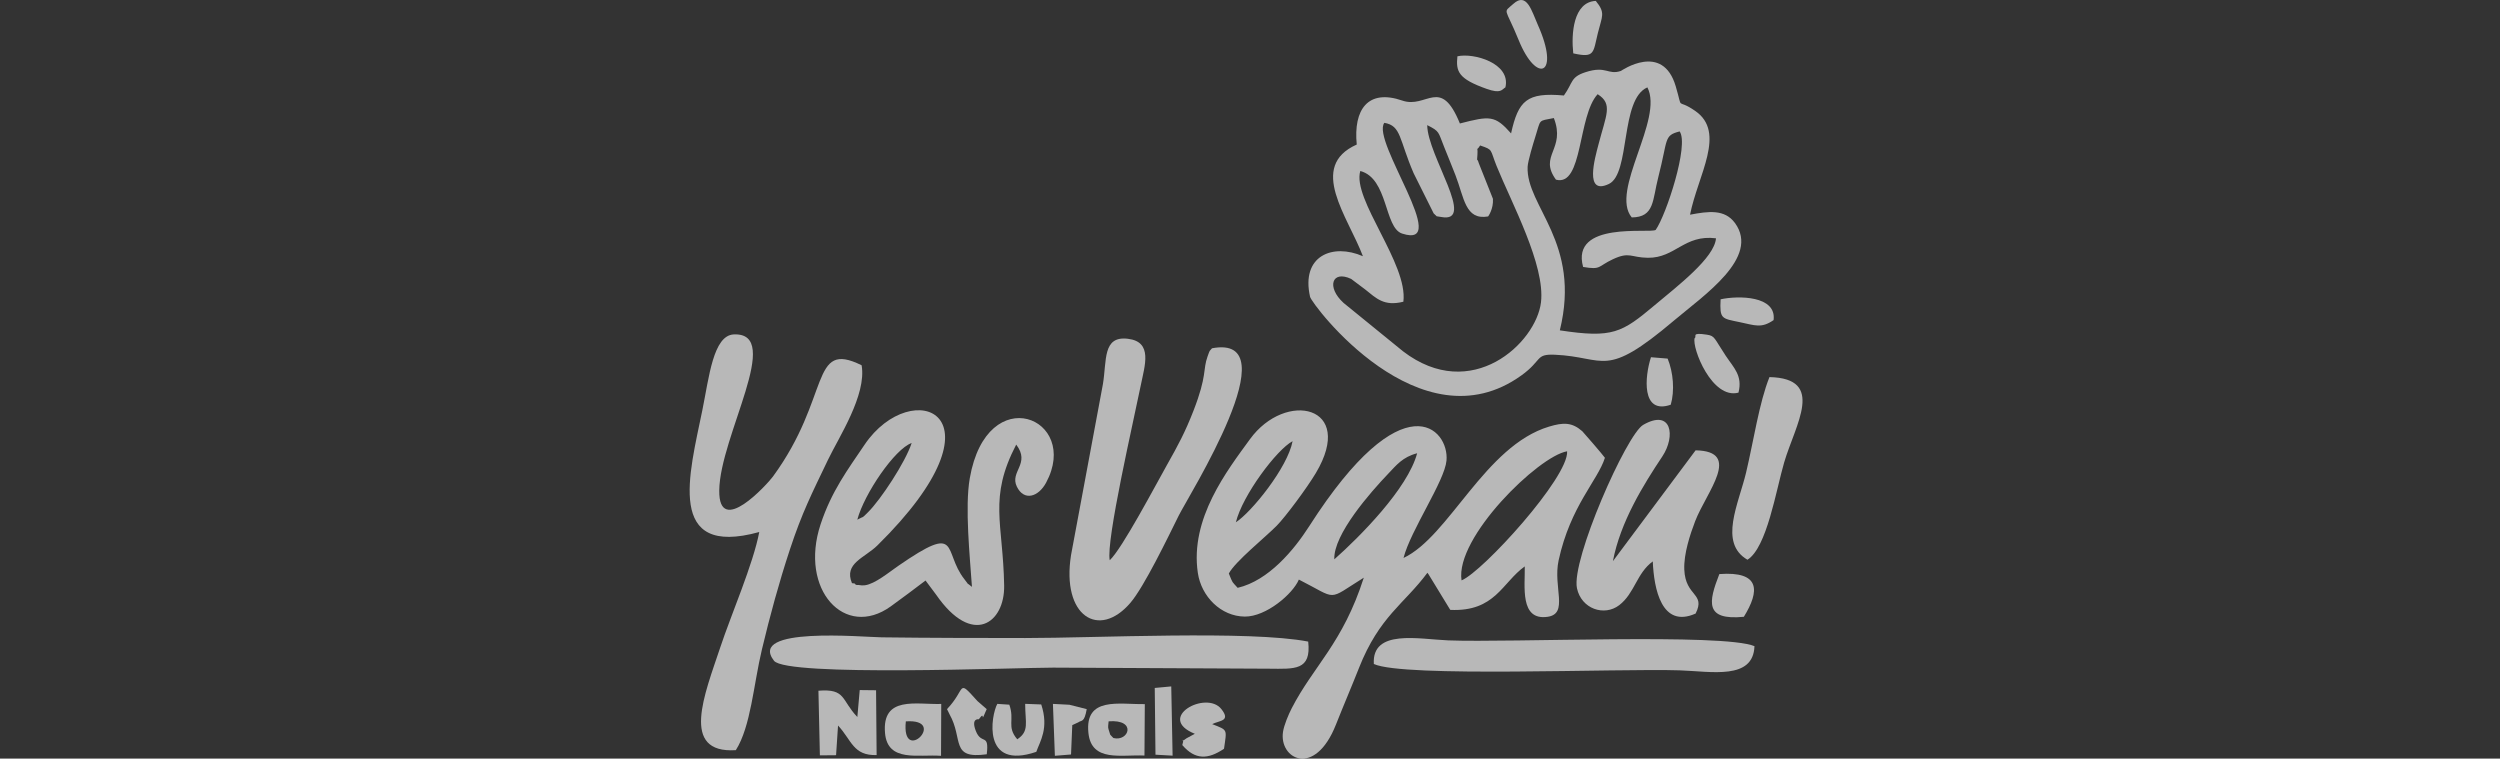 <svg width="145" height="44" viewBox="0 0 145 44" fill="none" xmlns="http://www.w3.org/2000/svg">
<rect x="0" y="0" width="145" height="44" fill="#333333" stroke="none"/>
<g clip-path="url(#clip0_11998_10815)">
<path fill-rule="evenodd" clip-rule="evenodd" d="M80.294 7.125C81.278 7.292 81.139 8.077 81.99 10.046L83.153 12.377C83.44 12.622 83.184 12.508 83.582 12.584C85.662 12.983 82.792 9.03 82.779 7.258C83.513 7.626 83.406 7.644 83.755 8.509C83.975 9.058 84.203 9.612 84.418 10.165C84.922 11.457 84.975 12.787 86.31 12.554C86.318 12.549 86.627 12.126 86.591 11.533L85.772 9.47C85.648 9.051 85.662 9.521 85.692 8.957C85.724 8.342 85.57 8.883 85.847 8.437C86.622 8.699 86.406 8.647 86.802 9.628C87.666 11.765 89.634 15.378 89.377 17.534C89.096 19.893 85.347 23.412 81.378 20.377L77.926 17.568C76.924 16.656 77.247 15.65 78.368 16.178C78.393 16.19 79.162 16.774 79.172 16.782C79.827 17.304 80.27 17.782 81.395 17.5C81.679 15.3 78.408 11.546 78.897 9.918C80.521 10.348 80.281 13.204 81.319 13.546C84.25 14.51 79.502 8.162 80.292 7.125L80.294 7.125ZM95.548 5.068C96.512 6.91 93.358 11.076 94.642 12.611C95.971 12.598 95.837 11.607 96.18 10.279C96.755 8.049 96.486 7.865 97.419 7.622C97.978 8.394 96.637 12.475 96.03 13.335C95.697 13.557 91.088 12.804 91.82 15.483C92.883 15.662 92.653 15.456 93.54 15.039C94.519 14.579 94.579 14.94 95.579 14.951C97.172 14.969 97.681 13.589 99.528 13.822C99.437 14.957 97.311 16.578 95.972 17.701C94.07 19.295 93.544 19.629 90.47 19.16C91.727 14.053 88.502 11.972 88.602 9.674C88.616 9.341 88.936 8.29 89.033 7.987C89.389 6.869 89.176 7.038 90.123 6.847C90.83 8.673 89.222 9.016 90.245 10.42C91.821 10.844 91.499 6.726 92.664 5.463C93.564 6.034 93.156 6.656 92.704 8.409C92.515 9.141 91.868 11.359 93.315 10.67C94.576 10.071 93.954 5.758 95.548 5.068ZM90.707 5.539C88.557 5.345 88.064 5.829 87.642 7.737C86.706 6.681 86.416 6.713 84.673 7.162C83.555 4.402 82.748 6.324 81.336 5.834C79.34 5.142 78.49 6.351 78.691 8.383C75.838 9.659 78.18 12.561 79.049 14.861C77.296 14.096 75.447 14.829 75.983 17.213C76.083 17.658 82.371 26 88.241 21.774C89.467 20.892 89.034 20.524 90.178 20.574C93.166 20.706 93.032 22.026 97.089 18.594C98.824 17.127 102.091 14.936 100.628 12.935C100.033 12.121 99.086 12.251 98.023 12.452C98.475 10.158 100.138 7.685 98.322 6.433C97.166 5.635 97.642 6.534 97.193 5.007C96.433 2.421 94.029 4.109 94.011 4.115C93.244 4.367 93.177 3.793 91.961 4.186C91.077 4.471 91.246 4.784 90.707 5.538L90.707 5.539Z" fill="white" fill-opacity="0.65"/>
<path fill-rule="evenodd" clip-rule="evenodd" d="M84.77 33.662C84.384 31.179 89.241 26.449 90.893 26.175C90.991 27.684 85.986 33.174 84.77 33.662ZM77.39 32.442C77.33 30.995 79.506 28.533 80.519 27.473C80.986 26.985 81.35 26.506 82.194 26.289C81.65 28.341 78.853 31.148 77.39 32.442ZM71.681 30.292C72.064 28.724 74.062 26.063 74.97 25.589C74.679 27.126 72.584 29.707 71.681 30.292ZM71.272 33.263C71.641 32.564 73.396 31.156 74.05 30.492C74.555 29.98 75.801 28.307 76.321 27.434C78.657 23.509 74.564 22.627 72.497 25.474C71.175 27.293 69.008 30.076 69.474 33.225C69.676 34.597 70.811 35.75 72.199 35.762C73.435 35.772 74.988 34.446 75.334 33.615C77.647 34.789 76.917 34.862 79.1 33.505C77.883 37.311 76.182 38.622 74.917 41.084C74.729 41.45 74.479 42.045 74.416 42.438C74.165 44.01 76.253 45.145 77.486 42.024C77.921 40.922 78.372 39.879 78.823 38.737C80 35.752 81.467 35.011 82.789 33.221C82.831 33.268 82.874 33.34 82.897 33.378L84.115 35.373C86.719 35.495 87.126 33.786 88.436 32.851C88.46 33.989 88.129 36.009 89.76 35.775C90.999 35.597 90.063 34.05 90.4 32.501C91.084 29.351 92.674 27.862 93.085 26.552C92.985 26.401 91.829 25.061 91.772 25.011C91.175 24.487 90.674 24.493 89.843 24.744C86.124 25.866 84.055 31.114 81.404 32.362C81.82 30.746 83.79 27.907 83.897 26.712C84.064 24.87 81.394 21.989 75.933 30.522C75.057 31.892 73.58 33.676 71.784 34.094C71.438 33.703 71.525 33.882 71.272 33.263H71.272Z" fill="white" fill-opacity="0.65"/>
<path fill-rule="evenodd" clip-rule="evenodd" d="M49.724 30.142C50.124 28.641 51.9 26.031 52.877 25.695C52.504 26.828 51.081 28.975 50.352 29.702C49.922 30.13 50.168 29.893 49.724 30.142ZM54.303 34.503C56.402 37.529 58.277 36.139 58.241 33.971C58.18 30.31 57.32 28.906 58.94 25.786C59.789 26.901 58.547 27.346 58.978 28.227C59.394 29.078 60.225 28.829 60.673 27.997C62.693 24.248 57.246 21.998 56.247 27.738C55.955 29.42 56.252 32.269 56.373 34.038C55.929 33.664 56.337 34.105 55.938 33.599C54.648 31.962 55.789 30.271 52.088 32.828C51.557 33.195 50.748 33.868 50.169 33.945C50.113 33.953 50.035 33.95 49.984 33.952C49.931 33.954 49.839 33.93 49.796 33.928C49.751 33.926 49.638 33.95 49.605 33.881C49.571 33.81 49.473 33.85 49.413 33.82C48.932 32.671 50.15 32.363 50.892 31.632C58.716 23.924 52.877 21.743 50.145 25.793C49.163 27.249 48.232 28.481 47.593 30.413C46.341 34.203 49.003 37.083 51.661 35.173C52.419 34.629 53.013 34.172 53.681 33.67L54.303 34.502V34.503Z" fill="white" fill-opacity="0.65"/>
<path fill-rule="evenodd" clip-rule="evenodd" d="M49.975 21.187C46.961 19.691 48.213 23.026 44.825 27.647C44.519 28.064 41.685 31.199 41.716 28.448C41.751 25.296 45.464 19.271 42.562 19.396C41.364 19.448 41.125 21.889 40.736 23.792C39.983 27.486 38.581 32.368 44.037 30.857C43.689 32.708 42.403 35.653 41.772 37.557C40.877 40.254 39.417 43.718 42.678 43.509C43.55 42.138 43.707 39.694 44.191 37.67C44.665 35.685 45.178 33.804 45.812 31.878C46.522 29.718 47.096 28.607 48.02 26.676C48.654 25.352 50.271 22.913 49.975 21.187V21.187Z" fill="white" fill-opacity="0.65"/>
<path fill-rule="evenodd" clip-rule="evenodd" d="M64.365 32.495C64.136 31.372 65.754 24.389 66.161 22.368C66.4 21.182 66.875 19.823 65.416 19.649C63.937 19.471 64.2 20.914 63.967 22.291L62.12 32.194C61.557 35.74 63.738 37.093 65.563 34.964C66.362 34.032 67.735 31.178 68.37 29.897C68.933 28.762 74.893 19.334 70.297 20.2C70.132 20.405 70.194 20.245 70.042 20.663C69.752 21.459 70.028 21.748 69.224 23.817C68.741 25.058 68.342 25.801 67.704 26.931C67.029 28.128 65.088 31.819 64.364 32.495L64.365 32.495Z" fill="white" fill-opacity="0.65"/>
<path fill-rule="evenodd" clip-rule="evenodd" d="M75.876 37.212C72.474 36.553 63.541 37.007 59.466 37.006C56.685 37.005 53.916 37.001 51.135 36.965C50.011 36.95 43.337 36.327 44.893 38.325C45.624 39.263 58.91 38.722 61.086 38.722L73.594 38.784C75.091 38.796 76.064 38.904 75.876 37.212H75.876Z" fill="white" fill-opacity="0.65"/>
<path fill-rule="evenodd" clip-rule="evenodd" d="M93.548 32.548C93.987 30.259 95.313 28.128 96.418 26.469C97.197 25.298 96.961 23.688 95.304 24.643C94.336 25.2 91.119 32.49 91.464 34.119C91.719 35.317 93.046 35.767 93.916 35.099C94.815 34.408 94.922 33.247 95.861 32.561C95.929 34.159 96.372 36.463 98.345 35.587C98.947 34.392 97.755 34.624 97.689 33.036C97.651 32.118 98.035 30.971 98.322 30.223C98.971 28.535 101.078 26.167 98.345 26.119L93.548 32.548Z" fill="white" fill-opacity="0.65"/>
<path fill-rule="evenodd" clip-rule="evenodd" d="M79.682 38.511C81.396 39.31 93.813 38.761 97.419 38.88C99.254 38.941 101.693 39.455 101.759 37.477C99.945 36.714 87.572 37.285 83.996 37.142C82.296 37.073 79.56 36.469 79.682 38.511L79.682 38.511Z" fill="white" fill-opacity="0.65"/>
<path fill-rule="evenodd" clip-rule="evenodd" d="M101.352 32.465C102.481 31.766 103.014 28.418 103.48 26.827C104.128 24.616 105.908 21.948 102.629 21.871C102.037 23.336 101.705 25.589 101.275 27.401C100.842 29.222 99.669 31.488 101.352 32.465V32.465Z" fill="white" fill-opacity="0.65"/>
<path fill-rule="evenodd" clip-rule="evenodd" d="M48.607 42.081C49.396 42.928 49.48 43.837 50.844 43.794L50.812 40.035L49.864 40.024L49.726 41.586C48.785 40.609 49.078 39.931 47.469 40.062L47.553 43.811L48.492 43.803L48.606 42.081L48.607 42.081Z" fill="white" fill-opacity="0.65"/>
<path fill-rule="evenodd" clip-rule="evenodd" d="M64.576 42.805C64.305 42.501 64.454 42.767 64.291 42.286C64.251 42.165 64.287 42.005 64.3 41.837C65.957 41.707 65.471 43.036 64.577 42.805H64.576ZM66.399 40.838C64.929 40.866 62.906 40.378 63.128 42.511C63.306 44.226 65.049 43.755 66.379 43.822L66.399 40.838Z" fill="white" fill-opacity="0.65"/>
<path fill-rule="evenodd" clip-rule="evenodd" d="M52.538 41.84C52.269 44.418 55.02 41.668 52.538 41.84V41.84ZM54.592 40.829C53.16 40.876 51.147 40.332 51.331 42.513C51.477 44.236 53.268 43.738 54.58 43.838L54.592 40.829Z" fill="white" fill-opacity="0.65"/>
<path fill-rule="evenodd" clip-rule="evenodd" d="M60.105 43.607C60.32 42.992 60.849 42.242 60.392 40.858L59.46 40.823C59.463 41.945 59.711 42.4 59.002 42.88C58.37 42.139 58.865 41.782 58.54 40.871L57.844 40.825C57.481 41.488 56.934 44.692 60.104 43.607H60.105Z" fill="white" fill-opacity="0.65"/>
<path fill-rule="evenodd" clip-rule="evenodd" d="M70.305 41.999C70.734 41.781 71.4 41.837 70.84 41.127C69.96 40.013 67.007 41.633 69.3 42.56L68.812 42.824C68.37 43.183 68.753 42.592 68.574 43.215C69.322 44.083 70.06 44.055 70.993 43.428C71.154 42.27 71.23 42.363 70.306 41.999H70.305Z" fill="white" fill-opacity="0.65"/>
<path fill-rule="evenodd" clip-rule="evenodd" d="M56.595 42.387C56.305 41.635 56.771 41.717 56.772 41.717C57.221 41.093 56.782 42.185 57.229 41.13L56.694 40.664C55.484 39.33 56.074 39.923 54.926 41.13C54.967 41.196 55.041 41.371 55.068 41.419C55.893 42.87 55.09 44.047 57.232 43.748C57.382 42.482 56.92 43.231 56.595 42.387Z" fill="white" fill-opacity="0.65"/>
<path fill-rule="evenodd" clip-rule="evenodd" d="M101.144 35.774C102.066 34.277 102.12 33.119 99.722 33.296C99.086 34.922 98.865 35.997 101.144 35.774Z" fill="white" fill-opacity="0.65"/>
<path fill-rule="evenodd" clip-rule="evenodd" d="M98.289 19.609C98.123 20.183 99.298 23.182 100.831 22.773C101.082 21.788 100.559 21.336 100.097 20.641C99.413 19.609 99.474 19.486 99.009 19.413C98.034 19.26 98.451 19.523 98.289 19.609L98.289 19.609Z" fill="white" fill-opacity="0.65"/>
<path fill-rule="evenodd" clip-rule="evenodd" d="M87.774 0.223C87.15 0.784 87.287 0.367 88.083 2.327C89.127 4.898 90.51 4.377 89.196 1.445C88.841 0.652 88.562 -0.485 87.774 0.223Z" fill="white" fill-opacity="0.65"/>
<path fill-rule="evenodd" clip-rule="evenodd" d="M102.868 18.566C103.05 17.145 100.816 17.135 99.795 17.36C99.736 18.514 99.853 18.465 100.903 18.685C101.8 18.872 102.159 19.056 102.868 18.566Z" fill="white" fill-opacity="0.65"/>
<path fill-rule="evenodd" clip-rule="evenodd" d="M91.249 3.095C92.513 3.38 92.395 3.061 92.68 1.903C92.923 0.917 93.131 0.759 92.555 0.052C91.246 0.117 91.124 1.971 91.249 3.095L91.249 3.095Z" fill="white" fill-opacity="0.65"/>
<path fill-rule="evenodd" clip-rule="evenodd" d="M87.314 5.066C87.643 3.66 85.454 3.05 84.53 3.266C84.439 4.137 84.563 4.567 86.224 5.154C87.055 5.448 87.096 5.202 87.314 5.066Z" fill="white" fill-opacity="0.65"/>
<path fill-rule="evenodd" clip-rule="evenodd" d="M67.018 43.772L68.011 43.828L67.933 39.812L66.975 39.901L67.018 43.772Z" fill="white" fill-opacity="0.65"/>
<path fill-rule="evenodd" clip-rule="evenodd" d="M96.903 23.474C97.14 22.668 97.051 21.594 96.723 20.799L95.756 20.719C95.397 21.822 95.177 24.071 96.903 23.474V23.474Z" fill="white" fill-opacity="0.65"/>
<path fill-rule="evenodd" clip-rule="evenodd" d="M62.537 41.897C62.735 41.751 62.888 41.935 63.03 41.13L62.027 40.876C61.776 40.852 61.362 40.851 61.07 40.826L61.183 43.836L62.12 43.76L62.192 42.056L62.538 41.897H62.537Z" fill="white" fill-opacity="0.65"/>
</g>
<defs>
<clipPath id="clip0_11998_10815">
<rect width="64.544" height="44" fill="white" transform="translate(40)"/>
</clipPath>
</defs>
</svg>
